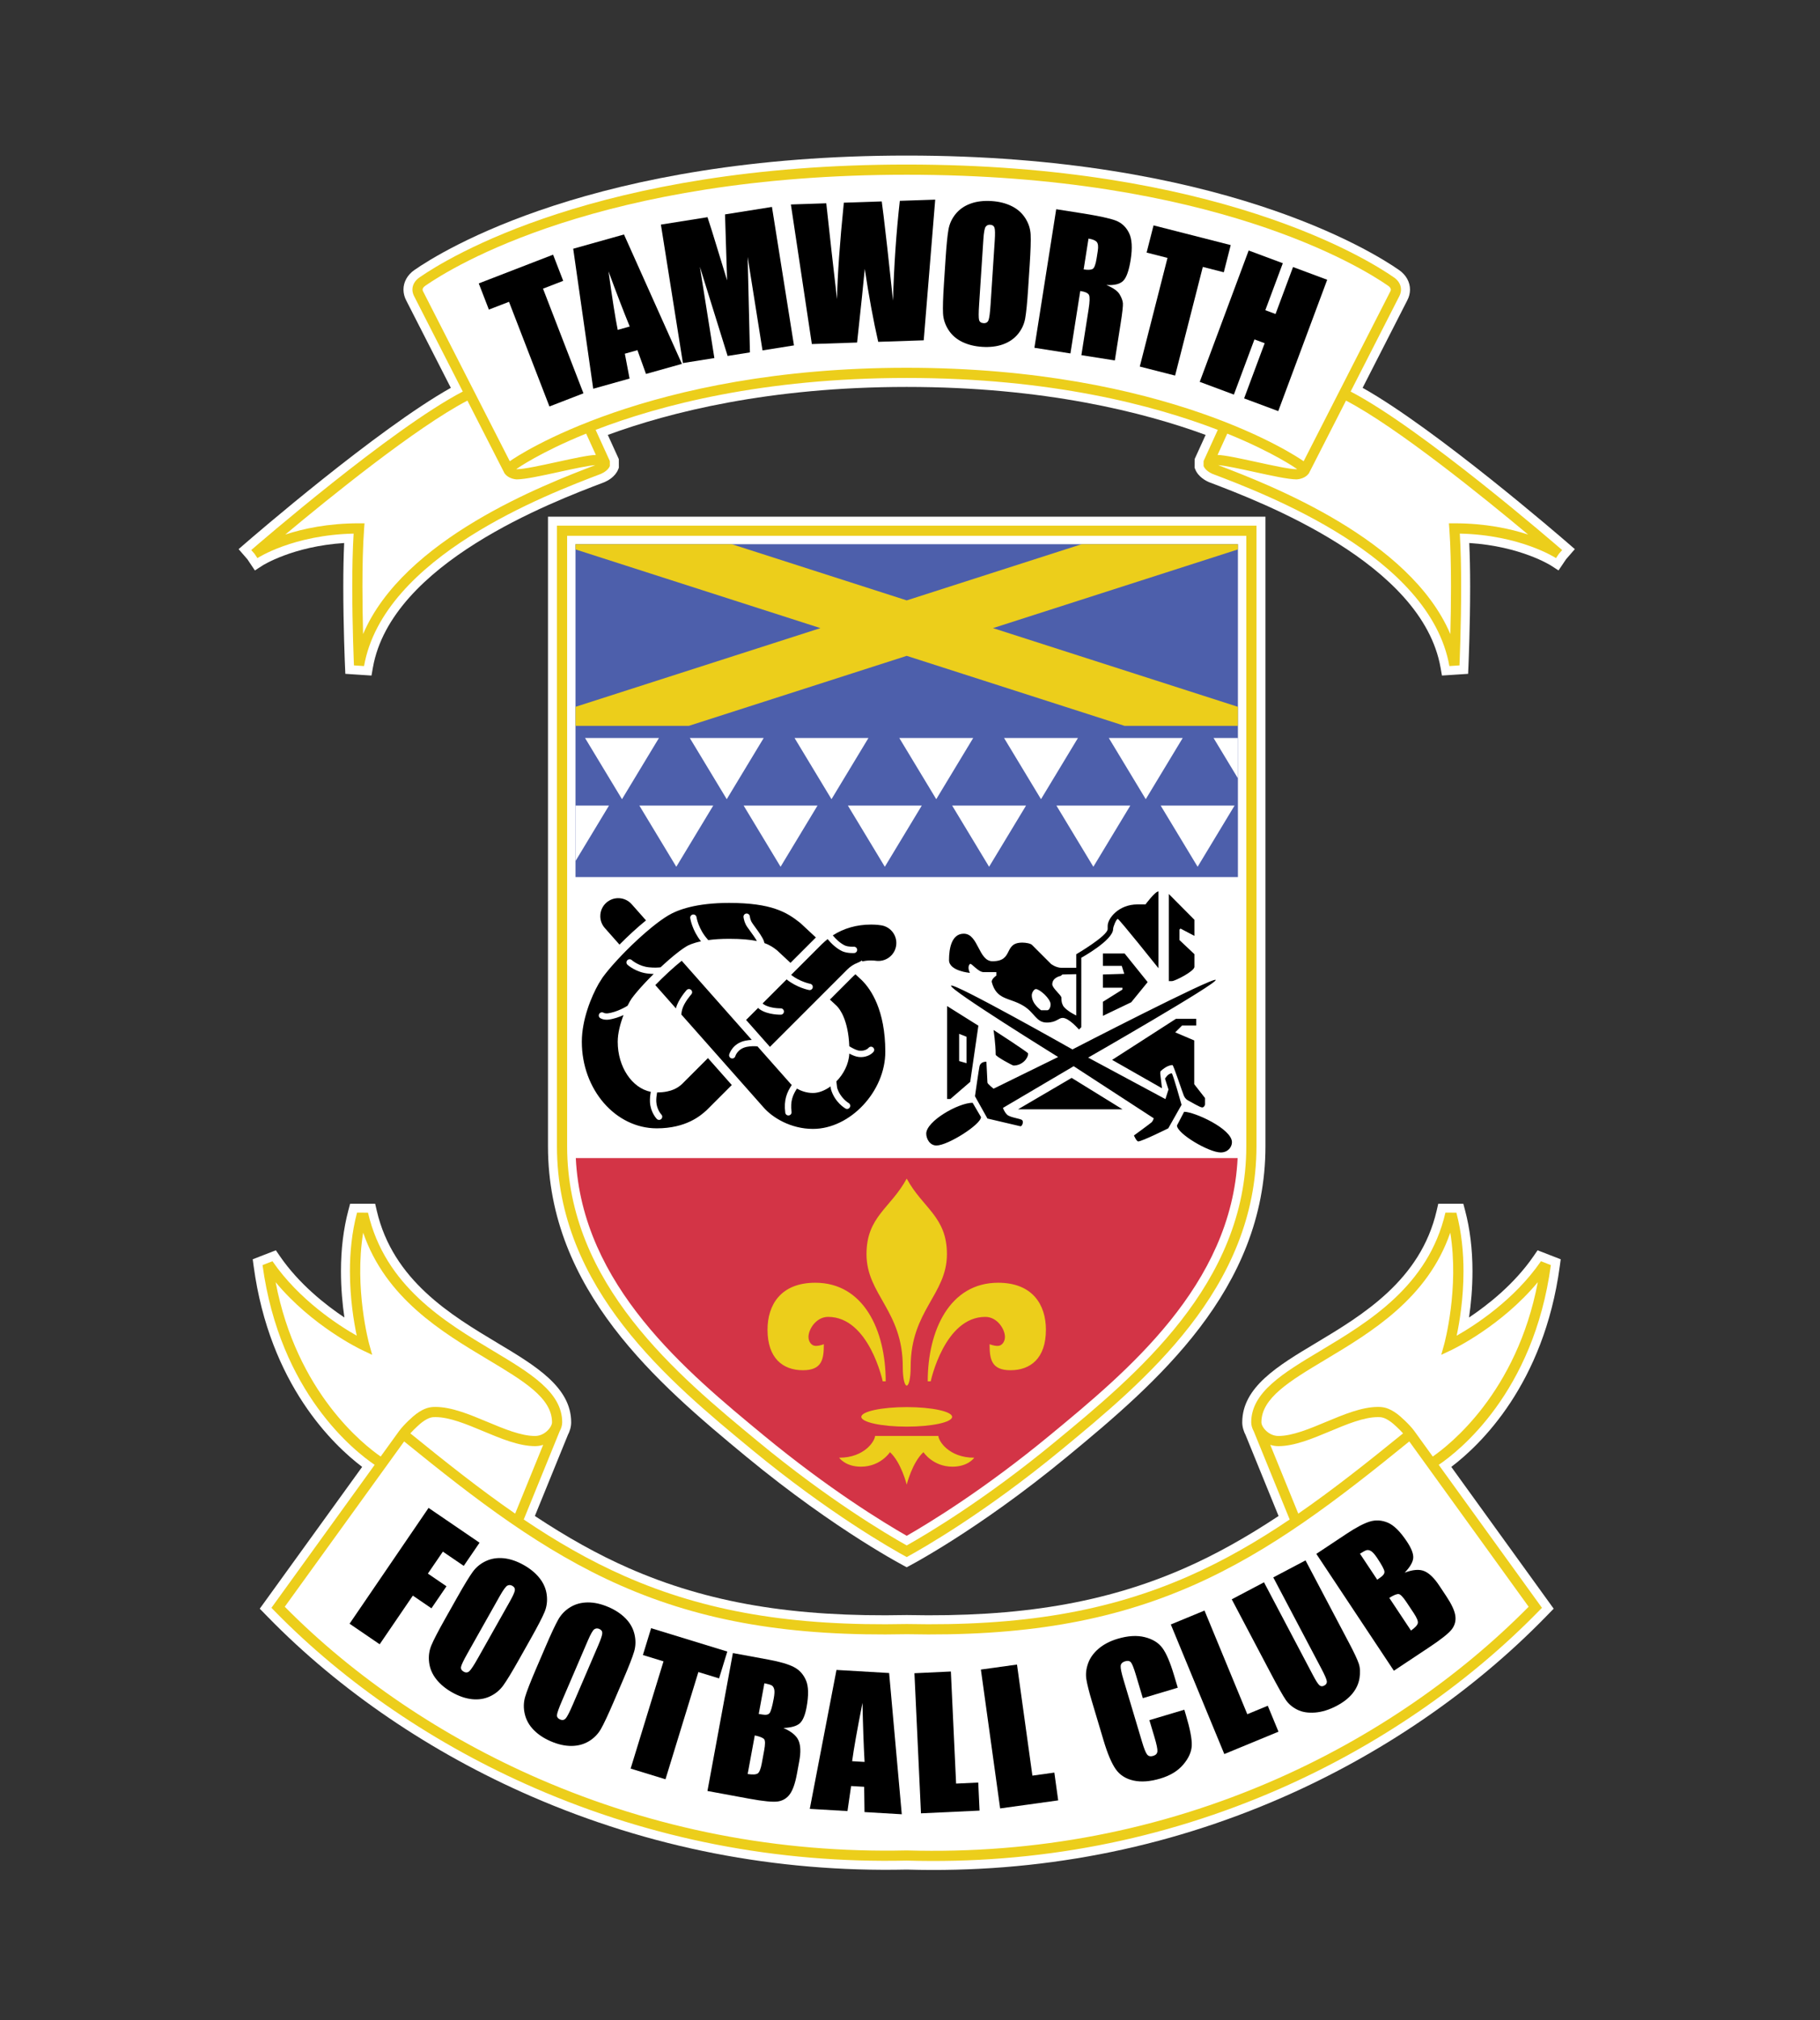 <?xml version="1.0" encoding="utf-8"?>
<!-- Generator: Adobe Illustrator 28.0.0, SVG Export Plug-In . SVG Version: 6.00 Build 0)  -->
<svg version="1.1" id="Layer_1" xmlns="http://www.w3.org/2000/svg" xmlns:xlink="http://www.w3.org/1999/xlink" x="0px" y="0px"
	 viewBox="0 0 500 554.808" style="enable-background:new 0 0 500 554.808;" xml:space="preserve">
<rect x="0" y="0" width="500" height="554.808" fill="#333333" stroke="none"/>
<style type="text/css">
	.st0{fill-rule:evenodd;clip-rule:evenodd;fill:#FFFFFF;}
	.st1{fill-rule:evenodd;clip-rule:evenodd;fill:#ECCE1B;}
	.st2{fill-rule:evenodd;clip-rule:evenodd;fill:#D33446;}
	.st3{fill-rule:evenodd;clip-rule:evenodd;fill:#4D5FAB;}
	.st4{fill-rule:evenodd;clip-rule:evenodd;}
</style>
<g>
	<path class="st0" d="M249.097,430.454c0,0,19.195-9.846,44.104-30.393c24.361-20.098,54.449-45.787,54.449-85.236v-172.92H150.544
		v172.92c0,39.449,30.089,65.139,54.45,85.236C229.903,420.609,249.097,430.454,249.097,430.454L249.097,430.454z"/>
	<path class="st1" d="M342.389,314.826c0,37.836-30.365,62.887-52.537,81.178c-19.155,15.801-34.959,25.201-40.755,28.457
		c-5.797-3.256-21.6-12.656-40.755-28.457c-22.171-18.291-52.537-43.342-52.537-81.178c0,0,0-157.767,0-167.659
		c9.694,0,176.889,0,186.584,0C342.389,157.059,342.389,314.826,342.389,314.826L342.389,314.826z M153.009,144.372
		c0,4.793,0,170.454,0,170.454c0,39.154,30.954,64.688,53.554,83.332c21.059,17.373,38.138,27.102,42.534,29.498
		c4.395-2.397,21.475-12.125,42.534-29.498c22.6-18.645,53.553-44.178,53.553-83.332c0,0,0-165.661,0-170.454
		C340.435,144.372,157.758,144.372,153.009,144.372L153.009,144.372z"/>
	<path class="st2" d="M158.186,318.07c1.69,34.965,30.45,58.693,51.62,76.158c17.867,14.738,32.812,23.877,39.291,27.588
		c6.479-3.713,21.424-12.85,39.29-27.588c21.171-17.465,49.931-41.193,51.621-76.158H158.186L158.186,318.07z"/>
	<path class="st3" d="M340.087,240.899c0-40.66,0-84.307,0-91.43c-13.43,0-168.552,0-181.981,0c0,7.123,0,50.77,0,91.43
		L340.087,240.899L340.087,240.899z"/>
	<path class="st1" d="M249.097,386.464c-6.887,0-12.47,1.201-12.47,2.682c0,1.482,5.583,2.684,12.47,2.684
		c6.887,0,12.47-1.201,12.47-2.684C261.567,387.665,255.984,386.464,249.097,386.464L249.097,386.464z M249.097,407.751
		c0,0,1.52-6.096,4.601-8.908c0.001,0,2.578,3.984,7.97,3.984c4.338,0,5.977-2.461,5.977-2.461c-7.032,0-9.845-4.689-9.845-5.978
		h-17.406c0,1.289-2.813,5.978-9.846,5.978c0,0,1.641,2.461,5.978,2.461c5.392,0,7.97-3.984,7.97-3.984
		C247.577,401.656,249.097,407.751,249.097,407.751L249.097,407.751z M255.69,379.386c0,0,3.75-17.699,15.003-17.699
		c3.282,0,5.393,3.398,5.393,5.508c0,1.289-0.821,2.463-1.993,2.463c-1.171,0-2.227-0.471-2.227-0.471
		c0,4.103,0.471,7.15,5.744,7.15c5.51,0,9.73-3.281,9.73-11.135c0-6.799-3.634-12.892-13.128-12.892
		c-13.245,0-19.34,13.01-19.34,27.076H255.69L255.69,379.386z M249.097,380.558c0.557,0,1.084-1.877,1.084-5.158
		c0-15.471,9.963-19.809,9.963-30.943c0-10.314-6.623-12.6-11.047-20.746c-4.425,8.146-11.047,10.432-11.047,20.746
		c0,11.135,9.963,15.473,9.963,30.943C248.013,378.681,248.54,380.558,249.097,380.558L249.097,380.558z M242.503,379.386
		c0,0-3.75-17.699-15.003-17.699c-3.282,0-5.391,3.398-5.391,5.508c0,1.289,0.82,2.463,1.992,2.463c1.172,0,2.227-0.471,2.227-0.471
		c0,4.103-0.468,7.15-5.743,7.15c-5.509,0-9.728-3.281-9.728-11.135c0-6.799,3.632-12.892,13.127-12.892
		c13.245,0,19.34,13.01,19.34,27.076H242.503L242.503,379.386z"/>
	<polygon class="st1" points="158.107,199.366 189.218,199.366 249.097,180.131 308.976,199.366 340.087,199.366 340.087,194.131 
		272.801,172.515 340.087,150.901 340.087,149.469 297.137,149.469 249.097,164.901 201.056,149.469 158.107,149.469 
		158.107,150.901 225.392,172.515 158.107,194.131 158.107,199.366 	"/>
	<path class="st0" d="M300.373,238.062l10.149-16.805h-20.298L300.373,238.062L300.373,238.062z M304.621,202.697l10.147,16.804
		l10.149-16.804H304.621L304.621,202.697z M333.397,202.697l6.69,11.079v-11.079H333.397L333.397,202.697z M160.728,202.697
		l10.149,16.804l10.149-16.804H160.728L160.728,202.697z M275.841,202.697l10.147,16.804l10.149-16.804H275.841L275.841,202.697z
		 M158.107,236.485l9.197-15.229h-9.197V236.485L158.107,236.485z M329.017,238.062l10.148-16.805h-20.297L329.017,238.062
		L329.017,238.062z M214.442,238.062l10.148-16.805h-20.297L214.442,238.062L214.442,238.062z M271.729,238.062l10.15-16.805
		h-20.298L271.729,238.062L271.729,238.062z M189.507,202.697l10.148,16.804l10.149-16.804H189.507L189.507,202.697z
		 M185.798,238.062l10.148-16.805h-20.297L185.798,238.062L185.798,238.062z M247.063,202.697l10.149,16.804l10.147-16.804H247.063
		L247.063,202.697z M218.285,202.697l10.148,16.804l10.149-16.804H218.285L218.285,202.697z M243.085,238.062l10.149-16.805h-20.297
		L243.085,238.062L243.085,238.062z"/>
	<path class="st4" d="M242.142,254.147c-0.213-0.036-1.348-0.212-2.841-0.212c-3.924,0-7.493,1.021-10.514,2.973
		c0.851,1.019,2.008,2.152,3.341,2.779c0.999,0.423,2.415,0.338,2.429,0.336c0.479-0.031,0.893,0.331,0.925,0.81
		c0.032,0.479-0.329,0.894-0.808,0.926c-0.074,0.005-1.839,0.117-3.256-0.485c-1.671-0.786-3.063-2.155-4.049-3.347
		c-0.487,0.386-0.959,0.799-1.411,1.239c-0.002-0.002-0.004-0.004-0.006-0.006c-0.075,0.073-0.152,0.143-0.226,0.217l-8.39,8.39
		c2.45,1.897,5.218,2.432,5.248,2.438c0.472,0.087,0.784,0.541,0.697,1.013c-0.087,0.472-0.539,0.784-1.011,0.698
		c-0.141-0.026-3.332-0.64-6.167-2.916l-0.297,0.298l-0.001-0.001c-1.916,1.917-3.876,3.877-6.304,6.306
		c0.099,0.089,0.199,0.172,0.301,0.24c1.725,1.151,4.645,1.103,4.675,1.103c0.48-0.01,0.878,0.37,0.888,0.85
		c0.013,0.479-0.369,0.878-0.848,0.89c-0.142,0.002-3.494,0.062-5.68-1.395c-0.197-0.131-0.383-0.291-0.564-0.461
		c-1.01,1.01-2.102,2.102-3.302,3.301l6.548,7.396c4.921-4.922,8.196-8.195,11.259-11.258l0,0l9.933-9.933
		c0.862-0.868,1.811-1.49,2.911-1.912c0.42-0.16,0.804-0.373,1.15-0.625l0.144,0.254c0.741-0.17,1.532-0.261,2.386-0.261
		c0.703,0,1.244,0.081,1.249,0.082c2.68,0.412,5.205-1.414,5.633-4.09C246.612,257.11,244.816,254.592,242.142,254.147
		L242.142,254.147z M219.899,253.529l-0.152-0.12c-3.596-2.856-7.789-5.419-19.45-5.419c-9.055,0-14.1,1.877-16.737,3.451v0.002
		c-0.338,0.201-0.689,0.425-1.05,0.664c-0.242,0.162-0.494,0.341-0.745,0.518c-0.116,0.082-0.227,0.155-0.344,0.24
		c-0.363,0.262-0.733,0.538-1.109,0.827c-0.008,0.006-0.015,0.012-0.023,0.017c-0.388,0.299-0.781,0.61-1.179,0.933
		c-2.4,1.944-4.957,4.304-7.282,6.658c-0.305,0.311-0.606,0.619-0.902,0.928c-0.03,0.029-0.059,0.059-0.087,0.089
		c-0.83,0.864-1.615,1.716-2.344,2.538c-0.079,0.09-0.162,0.182-0.24,0.27c-0.161,0.183-0.313,0.361-0.467,0.541
		c-0.146,0.171-0.294,0.343-0.435,0.511c-0.125,0.149-0.246,0.296-0.366,0.441c-0.167,0.204-0.329,0.404-0.485,0.6
		c-0.088,0.112-0.18,0.226-0.264,0.335c-0.238,0.304-0.465,0.603-0.67,0.886l-1.101,1.744c-1.972,3.455-4.625,9.797-4.625,15.941
		c0,13.111,9.237,23.779,20.59,23.779c8.128,0,12.091-3.547,13.583-4.881l0.102-0.09c0,0,3.896-3.896,6.924-6.926l-6.548-7.397
		c-3.154,3.154-7.095,7.096-7.138,7.139c-0.938,0.838-2.662,2.271-6.838,2.293c-0.156,0.873-0.26,1.783-0.219,2.559
		c0.111,2.141,1.381,3.5,1.394,3.512c0.33,0.348,0.319,0.898-0.025,1.228c-0.345,0.332-0.892,0.324-1.225-0.02
		c-0.071-0.072-1.734-1.812-1.882-4.629c-0.047-0.875,0.058-1.869,0.22-2.814c-5.135-1.033-9.078-6.807-9.078-13.754
		c0-2.395,0.735-5.08,1.596-7.332c-1.179,0.539-2.747,1.111-4.352,1.279c-1.3,0.055-1.975-0.387-2.098-0.477
		c-0.376-0.273-0.454-0.783-0.195-1.174c0.257-0.387,0.792-0.492,1.19-0.252c0.014,0.008,0.33,0.193,0.976,0.168
		c2.715-0.284,5.521-2.061,5.548-2.08c0.012-0.008,0.025-0.011,0.037-0.018c0.441-0.9,0.851-1.607,1.142-2.008v0
		c0.165-0.227,0.348-0.466,0.542-0.713c0.057-0.075,0.119-0.15,0.179-0.226c0.149-0.186,0.304-0.377,0.468-0.574
		c0.067-0.082,0.132-0.161,0.202-0.244c0.22-0.262,0.449-0.528,0.691-0.804c0.068-0.078,0.144-0.16,0.214-0.24
		c0.181-0.203,0.365-0.409,0.556-0.618c0.115-0.127,0.233-0.255,0.352-0.384c0.157-0.171,0.318-0.343,0.481-0.516
		c0.126-0.135,0.25-0.267,0.379-0.403c0.254-0.268,0.514-0.537,0.778-0.808c0.39-0.399,0.791-0.8,1.196-1.201
		c-0.43-0.008-0.891-0.034-1.38-0.084c-3.393-0.287-5.719-2.344-5.816-2.431c-0.357-0.32-0.386-0.869-0.066-1.226
		c0.319-0.358,0.868-0.389,1.227-0.071c0.02,0.018,2.008,1.758,4.817,1.996c1.308,0.135,2.395,0.074,3.113-0.008
		c1.672-1.565,3.359-3.03,4.851-4.176c0.079-0.061,0.157-0.121,0.235-0.179c0.181-0.138,0.359-0.271,0.533-0.396
		c0.138-0.1,0.27-0.194,0.405-0.288c0.123-0.086,0.248-0.175,0.366-0.254c0.259-0.173,0.51-0.335,0.745-0.475
		c0.451-0.271,1.66-0.879,3.967-1.366c-2.465-3.075-2.937-6.239-2.958-6.381c-0.066-0.474,0.264-0.913,0.738-0.981
		c0.476-0.069,0.915,0.262,0.985,0.737c0.004,0.031,0.497,3.242,3.058,6.087l0.024,0.027l0.021,0.028
		c0.039,0.05,0.075,0.096,0.114,0.145c1.552-0.211,3.44-0.354,5.733-0.354c3.384,0,5.819,0.236,7.643,0.612
		c-0.441-0.806-1.229-1.89-1.842-2.73c-0.568-0.78-1.018-1.396-1.218-1.798c-0.508-1.016-0.614-2.029-0.619-2.072
		c-0.047-0.478,0.3-0.901,0.777-0.95c0.476-0.05,0.903,0.297,0.955,0.774c0,0.007,0.083,0.749,0.443,1.47
		c0.136,0.271,0.61,0.922,1.069,1.551c0.919,1.264,1.964,2.696,2.334,3.716c0.07,0.193,0.127,0.397,0.173,0.607
		c1.632,0.579,2.588,1.298,3.458,1.985c0.072,0.068,1.791,1.667,3.693,3.439l6.812-6.812c0.055-0.056,0.116-0.104,0.171-0.158
		C221.954,255.441,219.899,253.529,219.899,253.529L219.899,253.529z M236.842,269.299l-0.062-0.062c0,0-0.844-0.785-1.773-1.648
		c-0.188,0.151-0.372,0.311-0.555,0.494l-6.452,6.453c0.981,0.913,1.864,1.736,1.893,1.762c0.787,0.796,3.141,3.775,3.432,11.062
		c1.006,0.623,2.035,1.137,2.766,1.213c1.71,0.176,2.495-0.738,2.527-0.777c0.305-0.365,0.85-0.424,1.22-0.125
		c0.369,0.299,0.434,0.832,0.142,1.207c-0.054,0.07-1.367,1.703-4.066,1.426c-0.774-0.078-1.687-0.449-2.586-0.932
		c-0.149,2.924-1.597,5.652-3.557,7.641c0.052,0.549,0.119,1.135,0.209,1.756c0.873,2.853,3.133,4.166,3.155,4.18
		c0.284,0.16,0.443,0.455,0.443,0.76c0,0.143-0.036,0.289-0.111,0.424c-0.233,0.416-0.761,0.568-1.179,0.336
		c-0.119-0.068-2.922-1.658-3.993-5.248l-0.019-0.061l-0.009-0.062c-0.035-0.242-0.068-0.477-0.097-0.707
		c-1.557,1.125-3.261,1.801-4.821,1.801c-1.791,0-3.314-0.578-4.413-1.203c-1.129,1.74-1.868,3.461-1.479,6.397
		c0.062,0.475-0.272,0.912-0.749,0.975c-0.476,0.065-0.913-0.27-0.976-0.746c-0.469-3.543,0.504-5.674,1.783-7.631
		c-0.134-0.119-0.24-0.227-0.315-0.312c0,0-5.333-6.022-7.43-8.391l-1.673-1.891c-0.893-0.08-1.917-0.076-2.94,0.131
		c-2.525,0.514-3.124,2.478-3.149,2.56c-0.134,0.459-0.613,0.729-1.072,0.598c-0.46-0.129-0.73-0.602-0.605-1.062
		c0.035-0.125,0.876-3.066,4.479-3.801c0.581-0.117,1.157-0.178,1.714-0.203l-3.302-3.729c-7.026-7.938-10.035-11.336-15.939-18.005
		c-2.253,1.792-4.933,4.289-7.256,6.679c2.159,2.439,3.943,4.455,5.666,6.4c0.007-0.033,0.014-0.068,0.022-0.099
		c0.625-2.372,2.817-4.822,2.91-4.925c0.322-0.357,0.872-0.385,1.229-0.063c0.357,0.321,0.385,0.871,0.064,1.228
		c-0.02,0.023-2.005,2.243-2.52,4.203c-0.103,0.39-0.173,0.848-0.221,1.333c0.117,0.133,0.234,0.264,0.351,0.397l15.257,17.234
		c1.892,2.137,7.013,7.922,7.013,7.922c2.358,2.695,7.338,5.867,13.551,5.867c10.212,0,19.866-10.289,19.866-21.17
		C243.217,277.389,239.223,271.679,236.842,269.299L236.842,269.299z M166.155,254.883c-0.83-0.939-1.238-2.105-1.238-3.267
		c0-1.362,0.561-2.719,1.663-3.693c2.038-1.804,5.154-1.615,6.959,0.424c0,0,2.216,2.504,3.933,4.443
		c-2.415,1.96-4.956,4.303-7.281,6.65C168.435,257.458,166.155,254.883,166.155,254.883L166.155,254.883z"/>
	<path class="st4" d="M267.203,302.882l2.303,3.93c0,2.021-9.095,7.803-12.238,7.803c-1.909,0-2.807-1.965-2.807-3.256
		C254.46,307.935,263.274,302.882,267.203,302.882L267.203,302.882z M338.447,313.716c0,1.291-1.066,2.809-3.088,2.809
		c-3.256,0-12.013-5.166-12.013-7.412l1.965-3.76C328.117,305.353,338.447,310.011,338.447,313.716L338.447,313.716z
		 M294.621,288.23c0,0,38.728-19.984,39.353-19.086c0.625,0.898-35.027,21.332-35.027,21.332l21.22,11.395l0.843-2.639l-0.956-2.975
		c0,0,0.826-1.459,1.853-1.459c0.289,0,2.694,8.645,2.694,8.645l-3.646,6.455c0,0-7.207,3.594-8.253,3.594
		c-0.484,0-1.179-1.629-1.179-1.629s4.564-3.328,4.884-3.648c0.318-0.318,0.562-1.066,0.562-1.066l-22.002-14.314l-19.424,11.451
		c0,0,0.299,1.029,1.123,1.854c0.822,0.822,3.695,1.057,4.153,1.516c0.458,0.457-0.019,1.684-0.449,1.684l-9.094-2.133l-3.425-6.119
		c0,0,1.048-7.354,1.236-8.197c0.186-0.842,0.879-1.289,1.907-1.289c0.001,0,0.263,5.328,0.281,5.725
		c0.02,0.398,1.685,1.684,1.685,1.684l17.738-8.701c0,0-30.1-18.636-29.415-19.59C261.968,269.76,294.621,288.23,294.621,288.23
		L294.621,288.23z M308.38,304.675h-28.693l14.723-8.627L308.38,304.675L308.38,304.675z M328.64,281.663h-3.898l-1.88,1.879
		l5.226,2.217v12.029l2.967,3.801v1.781c0,0-0.197,0.791-0.791,0.791c-0.593,0-2.954-1.453-3.582-1.762
		c-0.628-0.309-1.088-0.652-1.444-1.443c-0.356-0.793-2.85-8.43-3.126-8.43c-1.623,0-3.324,1.742-3.324,1.742l-0.039,0.592
		l0.474,4.037l-13.693-7.797l17.532-11.279h5.58V281.663L328.64,281.663z M282.453,289.343c0,1.389-1.654,3.309-4.004,3.309
		c-0.319,0-4.912-2.508-4.912-2.988c0-2.938-0.587-6.779-0.587-6.779S282.453,289.023,282.453,289.343L282.453,289.343z
		 M265.529,292.011l-2.027-0.586v-7.475l2.027,0.801V292.011L265.529,292.011z M260.191,276.317v25.519h0.907l5.446-4.699
		l2.242-15.428L260.191,276.317L260.191,276.317z M328.133,252.615v4.421l-3.816-2.001l-0.279,0.279v2.885l4.096,3.863
		c0,0,0,2.885,0,3.491c0,1.209-5.353,3.908-6.143,3.908c-0.373,0-0.884,0-0.884,0v-23.92L328.133,252.615L328.133,252.615z
		 M308.961,261.876l6.328,7.865l-4.515,5.538l-7.771,3.723v-3.861l5.351-3.351v-0.512h-5.351v-3.63l5.862-0.186l-0.696-2.188h-5.166
		v-3.397H308.961z M295.675,278.909c0,0-2.41-1.106-3.517-2.514c-0.261-0.56-0.559-0.836-0.559-2.373
		c0-0.697-2.513-2.606-2.513-3.676c0.001-1.909,2.304-2.304,2.304-2.304l0.489-0.396l3.795-0.092V278.909L295.675,278.909z
		 M287.738,277.467c-0.419,0-1.723,0-1.723,0s-2.559-1.675-2.559-4.095c0-0.791,0.65-1.722,1.116-1.722
		c1.07,0,4.049,2.653,4.049,4.188C288.623,276.77,288.156,277.467,287.738,277.467L287.738,277.467z M314.697,248.397h-2.185
		c-5.222,0-8.206,3.847-8.206,5.914c0,0.213,0,0.515,0,0.853c0,1.873-8.631,6.926-8.631,6.926v3.73h-3.944
		c-1.667,0-2.983-1.065-2.983-1.065s-4.822-4.823-5.222-5.222c-0.398-0.399-1.675-0.639-2.664-0.639
		c-5.317,0-2.246,5.114-8.206,5.114c-3.859,0-3.859-7.565-7.886-7.565c-3.373,0-4.05,4.132-4.05,7.247
		c0,3.028,5.755,3.517,5.755,3.517s-0.89-1.56,0-2.451c0.367-0.366,2.229,2.238,3.729,2.238c0.779,0,3.518,0,3.518,0v0.959
		c0,0-1.279,0.828-1.279,1.705c1.333,5.111,4.821,4.229,8.732,6.6c3.076,1.865,3.49,4.588,6.4,4.588
		c2.676,0,3.179-1.277,4.369-1.277c1.75,0,4.477,3.197,4.477,3.197l0.639-0.641V263.05c0,0,8.738-4.803,8.738-7.886
		c0-0.64,0.886-2.771,1.279-2.771c0.393,0,11.189,13.534,11.189,13.534v-21.1C317.337,244.827,314.697,248.397,314.697,248.397
		L314.697,248.397z"/>
	<path class="st0" d="M113.849,74.158c-1.958,1.36-3.006,3.328-3.006,5.379c0,1.004,0.251,2.029,0.77,3.013
		c0-0.001,10.397,20.363,12.239,23.97c-20.221,11.361-54.918,41.371-56.438,42.688l-1.863,1.616c0,0,2.267,2.613,2.425,2.797
		c0.136,0.202,2.049,3.059,2.049,3.059l2.049-1.328c0.087-0.057,8.358-5.314,22.475-6.21c-0.157,3.506-0.239,7.503-0.239,11.963
		c0,10.953,0.446,21.32,0.466,21.756l0.096,2.209l2.207,0.147l4.978,0.325l0.384-2.176c5.072-28.701,49.076-45.416,63.536-50.909
		l0.052-0.019l0.05-0.022c0.863-0.372,2.955-1.461,3.764-3.527l0.172-0.439l-0.01-2.334l-0.227-0.524c0,0-1.666-3.656-2.798-6.141
		c16.941-6.221,44.325-13.18,82.119-13.18c37.794,0,65.178,6.96,82.119,13.18c-1.133,2.484-3.018,6.624-3.018,6.624l-0.009,0.583
		l-0.007,1.794l0.171,0.438c0.83,2.119,3.041,3.214,3.699,3.5l0.053,0.022l0.06,0.023c14.474,5.499,58.518,22.234,63.59,50.93
		l0.383,2.176l7.185-0.469l0.098-2.212c0.018-0.436,0.464-10.799,0.464-21.756c0-4.459-0.082-8.456-0.239-11.963
		c14.118,0.896,22.39,6.153,22.476,6.21l2.039,1.322l1.361-2.013c0,0,0.562-0.839,0.697-1.04c0.159-0.184,2.424-2.798,2.424-2.798
		l-1.861-1.615c-1.52-1.317-36.219-31.327-56.439-42.688c1.843-3.608,12.263-24.018,12.263-24.018
		c0.51-0.963,0.756-1.971,0.756-2.961c0-2.045-1.051-4.018-3.016-5.384c-7.549-5.248-49.548-31.429-135.248-31.429
		S121.398,68.91,113.849,74.158L113.849,74.158z"/>
	<path class="st1" d="M399.559,143.729h-1.505l0.112,1.501c0.343,4.642,0.458,10.337,0.458,15.871c0,4.724-0.084,9.325-0.18,13.056
		c-11.106-26.094-49.548-40.986-63.787-46.399c1.834,0.098,5.893,0.981,9.854,1.845c4.862,1.061,9.455,2.063,11.67,2.063
		c0.858-0.028,2.464-0.395,3.346-1.593l0.068-0.092l10.187-19.953c14.029,7.311,37.93,26.671,50.041,36.792
		C414.889,145.203,408.065,143.729,399.559,143.729L399.559,143.729z M356.299,128.803l0.056,0.042
		c-0.078,0.015-0.152,0.026-0.221,0.028c-1.865-0.001-6.732-1.063-11.026-2c-4.421-0.965-8.597-1.876-10.615-1.923l2.668-5.855
		C349.83,124.226,356.157,128.698,356.299,128.803L356.299,128.803z M140.243,126.551l0.026-0.019
		c-0.069,0.045-0.145,0.097-0.219,0.148c-4.439-8.696-23.776-46.569-23.776-46.569c-0.07-0.134-0.172-0.326-0.172-0.561
		c0-0.298,0.161-0.664,0.749-1.072c7.323-5.091,48.115-30.488,132.246-30.488c84.128,0,124.922,25.397,132.245,30.488
		c0.591,0.41,0.751,0.779,0.751,1.074c0,0.23-0.098,0.416-0.165,0.542c0,0-19.345,37.889-23.785,46.587
		c-0.074-0.051-0.147-0.102-0.218-0.148l0.033,0.024c-1.453-1.034-37.391-25.545-108.861-25.545
		C177.726,101.012,141.792,125.453,140.243,126.551L140.243,126.551z M163.701,124.949c-2.005,0.045-6.188,0.957-10.615,1.923
		c-4.294,0.938-9.16,2-11.075,2c-0.052-0.002-0.114-0.011-0.178-0.024l0.021-0.014l0.041-0.031
		c0.142-0.105,6.469-4.577,19.138-9.709L163.701,124.949L163.701,124.949z M99.749,174.157c-0.095-3.731-0.18-8.332-0.18-13.056
		c0-5.534,0.116-11.229,0.459-15.871l0.111-1.502h-1.505c-8.506,0-15.33,1.474-20.265,3.092
		c12.112-10.121,36.012-29.481,50.041-36.792l10.188,19.953l0.067,0.092c0.882,1.199,2.488,1.565,3.297,1.593
		c0.002-0.001,0.002,0,0.003,0c2.265-0.001,6.855-1.003,11.716-2.064c3.966-0.866,8.029-1.749,9.859-1.845
		C149.404,133.129,110.871,148.025,99.749,174.157L99.749,174.157z M428.255,152.122l0.908-1.05
		c-1.598-1.386-38.566-33.361-58.11-43.532l13.357-26.158c0.99-1.878,0.432-3.876-1.473-5.199
		c-7.442-5.175-48.877-30.988-133.84-30.988c-84.965-0.001-126.398,25.814-133.841,30.988c-1.902,1.322-2.463,3.321-1.463,5.216
		l13.346,26.141c-19.543,10.17-56.513,42.147-58.111,43.532l0.91,1.05l0.782,1.168c0.099-0.066,9.792-6.365,26.429-6.731
		c-0.271,4.41-0.374,9.527-0.374,14.547c0,11.087,0.456,21.496,0.463,21.651l2.772,0.181c5.316-30.08,50.305-47.169,65.088-52.785
		c0.921-0.398,2.061-1.181,2.445-2.162c0,0-0.005-1.275-0.006-1.332c-0.005-0.014-0.013-0.025-0.018-0.039l0.011-0.005l-3.895-8.55
		c17.596-6.777,45.965-14.259,85.462-14.259c39.495,0,67.865,7.482,85.461,14.259l-3.897,8.55l0.014,0.005
		c-0.006,0.014-0.014,0.025-0.02,0.039c0,0.056-0.006,1.332-0.006,1.332c0.385,0.98,1.525,1.764,2.384,2.137
		c14.845,5.64,59.833,22.729,65.149,52.809l2.773-0.182c0.007-0.156,0.463-10.564,0.463-21.651c0-5.021-0.105-10.137-0.375-14.547
		c16.636,0.366,26.33,6.665,26.428,6.731L428.255,152.122L428.255,152.122z"/>
	<path class="st0" d="M395.133,330.595l-0.444,1.908c-4.439,19.152-20.406,28.713-33.234,36.393
		c-10.377,6.213-20.178,12.082-20.178,21.75c0,1.195,0.348,2.461,1.004,3.664l-0.119-0.252c0,0,7.781,19.104,9.092,22.316
		c-8.908,5.895-17.346,10.605-25.703,14.279c-21.797,9.582-45.352,13.57-76.373,12.926l-0.051-0.002l-0.051,0.002
		c-31.063,0.643-54.635-3.344-76.431-12.926c-8.357-3.676-16.796-8.385-25.703-14.279c1.309-3.213,9.091-22.316,9.091-22.316
		l-0.12,0.252c0.657-1.203,1.004-2.469,1.004-3.664c0-9.668-9.801-15.537-20.178-21.75c-12.829-7.68-28.795-17.24-33.234-36.393
		l-0.442-1.908h-6.873l-0.486,1.834c-1.349,5.096-2.034,10.717-2.034,16.707c0,4.756,0.417,9.105,0.946,12.717
		c-5.2-3.473-12.462-9.191-17.725-16.848l-1.105-1.607l-6.357,2.467l0.26,1.926c4.39,32.49,21.935,49.143,29.803,55.094
		c-2.607,3.609-28.128,38.945-28.128,38.945l2.27,2.326c19.71,20.189,44.72,37.207,72.326,49.213
		c32.5,14.133,67.2,20.902,103.14,20.117c36.121,1.049,70.915-5.646,103.417-19.906c27.23-11.945,52.144-29.035,72.047-49.422
		l2.271-2.328c0,0-25.521-35.336-28.128-38.945c7.868-5.949,25.414-22.602,29.804-55.094l0.259-1.926l-6.356-2.467l-1.107,1.607
		c-5.263,7.656-12.525,13.377-17.725,16.848c0.528-3.609,0.945-7.959,0.945-12.717c0-5.99-0.684-11.611-2.034-16.707l-0.486-1.834
		H395.133L395.133,330.595z"/>
	<path class="st1" d="M419.958,441.298c-19.3,19.541-43.311,35.951-69.558,47.465c-31.815,13.957-65.887,20.506-101.263,19.461
		h-0.036h-0.036c-35.203,0.779-69.187-5.842-101.011-19.682c-26.607-11.57-50.708-27.902-69.819-47.246
		c1.224-1.693,27.651-38.283,32.792-45.4c19.775,16.072,38.01,30.125,59.499,39.574c22.531,9.906,46.773,14.029,78.599,13.369
		c31.768,0.66,56.009-3.463,78.542-13.369c21.488-9.449,39.724-23.502,59.5-39.574C392.3,403.003,418.735,439.605,419.958,441.298
		L419.958,441.298z M75.722,352.161c10.017,12.045,23.145,18.353,23.764,18.645l2.76,1.305l-0.817-2.941
		c-0.047-0.17-4.164-15.33-1.659-30.613c6.219,18.055,21.648,27.299,34.266,34.855c9.844,5.893,17.619,10.549,17.619,17.234
		c0,1.285-1.972,3.75-4.67,3.75c-3.846,0-8.55-1.969-13.1-3.873c-4.824-2.016-9.813-4.104-14.257-4.104
		c-1.355,0-2.88,0.15-5.293,1.928c-0.765,0.549-3.386,2.895-4.705,4.709l-5.048,6.988C99.963,396.859,81.506,382.447,75.722,352.161
		L75.722,352.161z M141.525,415.726c-9.595-6.633-19.003-14.09-28.793-22.047c1.162-1.291,2.722-2.693,3.248-3.07
		c1.889-1.395,2.823-1.395,3.648-1.395c3.882,0,8.608,1.977,13.178,3.891c4.804,2.008,9.771,4.084,14.179,4.084
		c0.779,0,1.529-0.127,2.235-0.352L141.525,415.726L141.525,415.726z M348.974,396.837c0.705,0.225,1.455,0.352,2.234,0.352
		c4.408,0,9.375-2.076,14.179-4.084c4.571-1.914,9.296-3.891,13.178-3.891c0.825,0,1.76,0,3.633,1.383
		c0.538,0.385,2.101,1.789,3.263,3.082c-9.787,7.957-19.196,15.414-28.791,22.047L348.974,396.837L348.974,396.837z
		 M346.538,390.646c0-6.686,7.775-11.342,17.619-17.234c12.62-7.557,28.05-16.803,34.268-34.857
		c2.504,15.283-1.613,30.445-1.66,30.615l-0.817,2.941l2.763-1.305c0.617-0.291,13.745-6.6,23.762-18.645
		c-5.784,30.285-24.241,44.697-28.86,47.883l-5.045-6.984c-1.322-1.818-3.943-4.164-4.725-4.725
		c-2.396-1.766-3.92-1.916-5.276-1.916c-4.441,0-9.433,2.088-14.256,4.104c-4.55,1.904-9.255,3.873-13.101,3.873
		C348.51,394.396,346.538,391.931,346.538,390.646L346.538,390.646z M426.062,347.46l-2.726-1.057
		c-7.325,10.652-18.179,17.627-23.153,20.451c0.773-3.645,1.875-10.164,1.875-17.719c0-5.086-0.51-10.635-1.952-16.074l-3.014-0.002
		c-4.673,20.16-21.123,30.021-34.371,37.953c-10.183,6.098-18.978,11.363-18.978,19.633c0,0.811,0.257,1.666,0.702,2.482
		l9.861,24.207c-8.898,6.002-18.001,11.283-27.764,15.576c-22.142,9.734-46.017,13.785-77.417,13.133
		c-31.457,0.652-55.334-3.398-77.474-13.133c-9.764-4.293-18.865-9.574-27.765-15.576l9.861-24.207
		c0.446-0.816,0.702-1.672,0.702-2.482c0-8.27-8.795-13.535-18.979-19.633c-13.248-7.932-29.697-17.793-34.37-37.951l-3.015-0.002
		c-1.441,5.441-1.952,10.99-1.952,16.076c0,7.553,1.104,14.074,1.875,17.719c-4.975-2.824-15.829-9.799-23.153-20.451l-2.727,1.057
		c4.741,35.086,25.353,51.176,30.806,54.863l-28.361,39.268l0.821,0.842c19.489,19.963,44.227,36.795,71.544,48.672
		c32.187,13.998,66.557,20.699,102.156,19.914c35.779,1.049,70.241-5.578,102.426-19.697c26.944-11.82,51.59-28.725,71.273-48.889
		l0.822-0.842l-28.361-39.268C400.711,398.636,421.323,382.546,426.062,347.46L426.062,347.46z"/>
	<polygon class="st4" points="151.948,69.946 154.727,77.137 149.178,79.282 160.29,108.026 150.945,111.638 139.834,82.894 
		134.307,85.03 131.527,77.839 151.948,69.946 	"/>
	<path class="st4" d="M173.001,89.677c-1.666-4.062-3.608-9.109-5.826-15.141c1.009,7.359,1.852,12.715,2.528,16.066L173.001,89.677
		L173.001,89.677z M171.424,64.402l15.917,35.534l-9.871,2.768l-2.35-6.53l-3.459,0.97l1.297,6.825l-9.987,2.8l-5.497-38.456
		L171.424,64.402L171.424,64.402z"/>
	<path class="st4" d="M212.076,56.837l6.046,38.027l-8.643,1.374l-4.081-25.672l0.628,26.221l-6.13,0.975l-7.629-24.507
		l3.988,25.085l-8.644,1.375l-6.046-38.028l12.802-2.036c0.739,2.228,1.566,4.857,2.482,7.89l2.901,9.46l-0.568-18.115
		L212.076,56.837L212.076,56.837z"/>
	<path class="st4" d="M256.926,54.833l-3.157,38.635l-12.503,0.418c-1.339-5.872-2.57-12.559-3.693-20.058
		c-0.289,3.231-0.991,9.981-2.106,20.251l-12.433,0.416l-5.757-38.336l9.722-0.325l1.472,13.395l1.479,12.921
		c0.141-6.716,0.765-15.542,1.875-26.478l10.412-0.348c0.181,1.12,0.686,5.339,1.519,12.657l1.582,14.583
		c0.244-9.321,0.866-18.457,1.867-27.406L256.926,54.833L256.926,54.833z"/>
	<path class="st4" d="M273.285,66.006c0.116-1.788,0.094-2.938-0.072-3.449c-0.164-0.511-0.556-0.787-1.174-0.827
		c-0.522-0.035-0.935,0.141-1.238,0.526c-0.303,0.386-0.52,1.568-0.648,3.546l-1.173,17.944c-0.146,2.232-0.146,3.614,0.003,4.148
		c0.148,0.534,0.554,0.823,1.219,0.866c0.68,0.044,1.135-0.228,1.364-0.817c0.229-0.588,0.417-2.014,0.566-4.277L273.285,66.006
		L273.285,66.006z M282.453,79.286c-0.253,3.861-0.522,6.589-0.81,8.183c-0.287,1.595-0.952,3.025-1.997,4.292
		c-1.044,1.267-2.404,2.203-4.081,2.809c-1.676,0.605-3.599,0.837-5.765,0.695c-2.059-0.135-3.883-0.592-5.477-1.37
		c-1.594-0.78-2.846-1.874-3.755-3.285c-0.908-1.41-1.406-2.913-1.493-4.508c-0.086-1.596,0-4.371,0.259-8.326l0.43-6.575
		c0.252-3.86,0.521-6.588,0.809-8.183c0.287-1.594,0.953-3.024,1.997-4.291c1.045-1.267,2.404-2.202,4.081-2.808
		c1.676-0.606,3.6-0.838,5.768-0.697c2.056,0.135,3.883,0.592,5.476,1.371c1.594,0.779,2.845,1.875,3.754,3.285
		c0.909,1.41,1.407,2.913,1.493,4.507c0.087,1.595,0,4.371-0.257,8.326L282.453,79.286L282.453,79.286z"/>
	<path class="st4" d="M299.039,65.531l-1.332,8.462c1.112,0.175,1.916,0.145,2.412-0.09c0.493-0.236,0.873-1.191,1.137-2.868
		l0.33-2.093c0.188-1.206,0.097-2.031-0.275-2.475C300.939,66.022,300.181,65.711,299.039,65.531L299.039,65.531z M290.167,57.462
		l7.005,1.103c4.669,0.735,7.802,1.412,9.398,2.033c1.598,0.621,2.801,1.753,3.608,3.398c0.809,1.645,0.959,4.089,0.45,7.332
		c-0.468,2.962-1.148,4.895-2.045,5.797c-0.897,0.903-2.443,1.286-4.638,1.149c1.884,0.794,3.097,1.651,3.644,2.572
		c0.544,0.921,0.846,1.736,0.903,2.443c0.058,0.708-0.155,2.597-0.639,5.668l-1.579,10.038l-9.189-1.446l1.988-12.646
		c0.32-2.037,0.358-3.323,0.113-3.86c-0.245-0.537-1.05-0.912-2.412-1.126l-2.699,17.159l-9.897-1.557L290.167,57.462
		L290.167,57.462z"/>
	<polygon class="st4" points="338.11,67.314 336.205,74.781 330.443,73.311 322.829,103.155 313.126,100.679 320.741,70.835 
		315.003,69.371 316.908,61.905 338.11,67.314 	"/>
	<polygon class="st4" points="364.613,76.838 351.169,112.917 341.789,109.421 347.434,94.267 344.626,93.221 338.98,108.375 
		329.598,104.879 343.04,68.8 352.423,72.296 347.615,85.198 350.423,86.244 355.23,73.342 364.613,76.838 	"/>
	<polygon class="st4" points="117.736,414.152 131.745,423.71 127.402,430.076 121.665,426.161 117.549,432.193 122.658,435.679 
		118.53,441.728 113.421,438.243 104.306,451.605 96.035,445.96 117.736,414.152 	"/>
	<path class="st4" d="M140.013,439.948c0.879-1.56,1.355-2.609,1.428-3.141c0.073-0.533-0.161-0.951-0.699-1.256
		c-0.456-0.256-0.904-0.277-1.344-0.061c-0.441,0.217-1.147,1.188-2.121,2.914l-8.828,15.67c-1.098,1.949-1.695,3.195-1.794,3.74
		c-0.099,0.545,0.143,0.982,0.724,1.309c0.594,0.336,1.122,0.287,1.584-0.145c0.461-0.432,1.249-1.635,2.362-3.611L140.013,439.948
		L140.013,439.948z M142.527,455.892c-1.9,3.371-3.324,5.713-4.273,7.025s-2.169,2.314-3.659,3.004
		c-1.489,0.691-3.121,0.945-4.894,0.766c-1.774-0.182-3.607-0.805-5.5-1.871c-1.797-1.012-3.244-2.213-4.344-3.607
		c-1.1-1.393-1.754-2.922-1.962-4.586c-0.209-1.666-0.007-3.236,0.606-4.711c0.612-1.475,1.892-3.939,3.838-7.395l3.235-5.74
		c1.9-3.373,3.324-5.715,4.273-7.027c0.948-1.312,2.168-2.314,3.658-3.004c1.489-0.691,3.121-0.945,4.895-0.766
		c1.774,0.182,3.607,0.805,5.501,1.871c1.796,1.012,3.244,2.215,4.344,3.607c1.099,1.393,1.753,2.922,1.962,4.586
		c0.208,1.666,0.007,3.236-0.606,4.711c-0.613,1.475-1.892,3.939-3.838,7.395L142.527,455.892L142.527,455.892z"/>
	<path class="st4" d="M164.379,451.839c0.707-1.647,1.068-2.738,1.083-3.277c0.015-0.537-0.262-0.928-0.83-1.17
		c-0.48-0.207-0.928-0.18-1.343,0.082c-0.414,0.262-1.013,1.305-1.796,3.125l-7.097,16.527c-0.882,2.055-1.343,3.357-1.382,3.91
		c-0.039,0.553,0.247,0.961,0.859,1.223c0.627,0.27,1.146,0.166,1.56-0.312c0.412-0.478,1.066-1.76,1.961-3.844L164.379,451.839
		L164.379,451.839z M168.589,467.419c-1.528,3.559-2.693,6.037-3.495,7.445c-0.804,1.406-1.909,2.533-3.315,3.379
		c-1.408,0.846-3.003,1.273-4.785,1.285c-1.783,0.012-3.673-0.412-5.669-1.27c-1.895-0.814-3.463-1.853-4.706-3.121
		c-1.243-1.268-2.057-2.717-2.443-4.35c-0.386-1.633-0.354-3.215,0.097-4.748c0.452-1.533,1.459-4.121,3.024-7.764l2.601-6.055
		c1.526-3.557,2.691-6.039,3.494-7.445c0.803-1.406,1.908-2.533,3.315-3.379c1.408-0.846,3.003-1.273,4.786-1.285
		c1.783-0.01,3.672,0.412,5.669,1.27c1.895,0.814,3.463,1.853,4.705,3.121c1.243,1.268,2.058,2.717,2.443,4.352
		c0.387,1.633,0.354,3.215-0.097,4.748c-0.451,1.531-1.459,4.119-3.023,7.762L168.589,467.419L168.589,467.419z"/>
	<polygon class="st4" points="199.806,453.607 197.546,460.976 191.859,459.232 182.826,488.687 173.251,485.749 182.283,456.296 
		176.62,454.56 178.881,447.189 199.806,453.607 	"/>
	<path class="st4" d="M209.998,462.318l-1.554,8.424c0.424,0.062,0.752,0.115,0.987,0.158c0.967,0.178,1.627,0.055,1.98-0.373
		c0.354-0.428,0.737-1.764,1.152-4.01c0.218-1.186,0.262-2.037,0.132-2.553c-0.131-0.516-0.361-0.869-0.688-1.059
		C211.678,462.716,211.008,462.521,209.998,462.318L209.998,462.318z M207.357,476.638l-1.955,10.6
		c1.396,0.209,2.322,0.156,2.776-0.164c0.454-0.32,0.822-1.244,1.104-2.773l0.652-3.533c0.299-1.621,0.308-2.637,0.029-3.043
		C209.683,477.318,208.814,476.954,207.357,476.638L207.357,476.638z M201.342,454.019l9.828,1.812
		c3.104,0.572,5.411,1.248,6.921,2.027c1.51,0.777,2.62,1.994,3.331,3.65c0.711,1.654,0.764,4.121,0.16,7.397
		c-0.409,2.215-1.04,3.695-1.896,4.441c-0.855,0.746-2.348,1.164-4.478,1.256c2.182,0.934,3.57,2.072,4.161,3.416
		c0.591,1.344,0.66,3.246,0.205,5.711l-0.647,3.51c-0.472,2.559-1.114,4.4-1.926,5.525c-0.812,1.123-1.9,1.795-3.263,2.012
		c-1.362,0.215-4.024-0.041-7.987-0.772l-11.396-2.103L201.342,454.019L201.342,454.019z"/>
	<path class="st4" d="M237.522,483.917c-0.252-4.385-0.444-9.791-0.576-16.217c-1.444,7.287-2.392,12.627-2.845,16.018
		L237.522,483.917L237.522,483.917z M244.265,459.499l3.475,38.793l-10.237-0.6l-0.095-6.941l-3.587-0.209l-0.998,6.877
		l-10.355-0.607l7.333-38.158L244.265,459.499L244.265,459.499z"/>
	<polygon class="st4" points="261.227,459.087 262.665,489.87 268.75,489.585 269.11,497.288 253.016,498.038 251.219,459.554 
		261.227,459.087 	"/>
	<polygon class="st4" points="279.393,457.175 283.625,487.685 289.654,486.849 290.712,494.482 274.763,496.693 269.475,458.55 
		279.393,457.175 	"/>
	<path class="st4" d="M323.561,463.536l-9.597,2.867l-1.92-6.43c-0.56-1.869-1.011-3.004-1.354-3.406
		c-0.344-0.402-0.866-0.5-1.563-0.291c-0.792,0.236-1.21,0.668-1.253,1.293c-0.045,0.627,0.211,1.873,0.769,3.742l5.121,17.145
		c0.536,1.795,0.991,2.932,1.368,3.416c0.376,0.482,0.937,0.615,1.682,0.391c0.714-0.213,1.1-0.625,1.156-1.238
		c0.057-0.613-0.215-1.93-0.82-3.951l-1.382-4.629l9.598-2.865l0.43,1.435c1.139,3.815,1.677,6.6,1.614,8.358
		c-0.064,1.758-0.839,3.512-2.326,5.264c-1.488,1.754-3.584,3.033-6.289,3.842c-2.812,0.838-5.282,1.022-7.412,0.549
		c-2.126-0.475-3.756-1.522-4.887-3.147c-1.129-1.625-2.236-4.244-3.316-7.861l-3.221-10.785c-0.793-2.66-1.299-4.682-1.515-6.066
		c-0.214-1.383-0.053-2.826,0.483-4.326c0.537-1.502,1.502-2.846,2.893-4.031c1.394-1.186,3.13-2.09,5.212-2.711
		c2.826-0.844,5.323-0.994,7.489-0.449c2.166,0.545,3.78,1.549,4.847,3.01c1.065,1.461,2.113,3.916,3.145,7.367L323.561,463.536
		L323.561,463.536z"/>
	<polygon class="st4" points="330.908,442.345 342.664,470.814 348.29,468.491 351.232,475.613 336.349,481.757 321.653,446.167 
		330.908,442.345 	"/>
	<path class="st4" d="M358.66,428.568l12.009,22.772c1.36,2.582,2.232,4.439,2.615,5.574c0.384,1.133,0.45,2.469,0.204,4.008
		c-0.246,1.537-0.897,2.947-1.951,4.23c-1.055,1.281-2.502,2.408-4.339,3.375c-2.034,1.074-4.009,1.685-5.921,1.832
		c-1.912,0.148-3.539-0.115-4.881-0.789c-1.341-0.672-2.398-1.572-3.171-2.697s-2.173-3.609-4.201-7.455l-10.632-20.162l8.861-4.672
		l13.473,25.549c0.784,1.488,1.365,2.396,1.745,2.725c0.38,0.33,0.815,0.363,1.307,0.104c0.562-0.295,0.802-0.713,0.724-1.254
		c-0.079-0.541-0.567-1.66-1.461-3.359L349.8,433.24L358.66,428.568L358.66,428.568z"/>
	<path class="st4" d="M381.671,438.861l5.962,8.98c1.149-0.82,1.776-1.504,1.881-2.049c0.105-0.545-0.273-1.465-1.132-2.76
		l-1.988-2.994c-0.913-1.375-1.609-2.111-2.094-2.209C383.816,437.732,382.94,438.076,381.671,438.861L381.671,438.861z
		 M373.617,426.73l4.738,7.135c0.348-0.25,0.621-0.439,0.82-0.572c0.818-0.543,1.208-1.092,1.164-1.645
		c-0.042-0.551-0.696-1.779-1.959-3.682c-0.666-1.006-1.227-1.646-1.68-1.928c-0.451-0.281-0.861-0.375-1.23-0.283
		C375.103,425.847,374.486,426.171,373.617,426.73L373.617,426.73z M361.627,426.777l8.325-5.527
		c2.631-1.744,4.758-2.863,6.385-3.354c1.628-0.488,3.271-0.385,4.932,0.311c1.662,0.697,3.414,2.432,5.257,5.207
		c1.246,1.879,1.82,3.381,1.724,4.512c-0.098,1.131-0.879,2.469-2.348,4.016c2.22-0.846,4.008-0.99,5.366-0.436
		c1.359,0.557,2.731,1.877,4.116,3.965l1.975,2.973c1.439,2.168,2.258,3.938,2.454,5.311c0.197,1.373-0.118,2.611-0.948,3.715
		c-0.828,1.102-2.922,2.767-6.277,4.996l-9.655,6.408L361.627,426.777L361.627,426.777z"/>
</g>
</svg>
